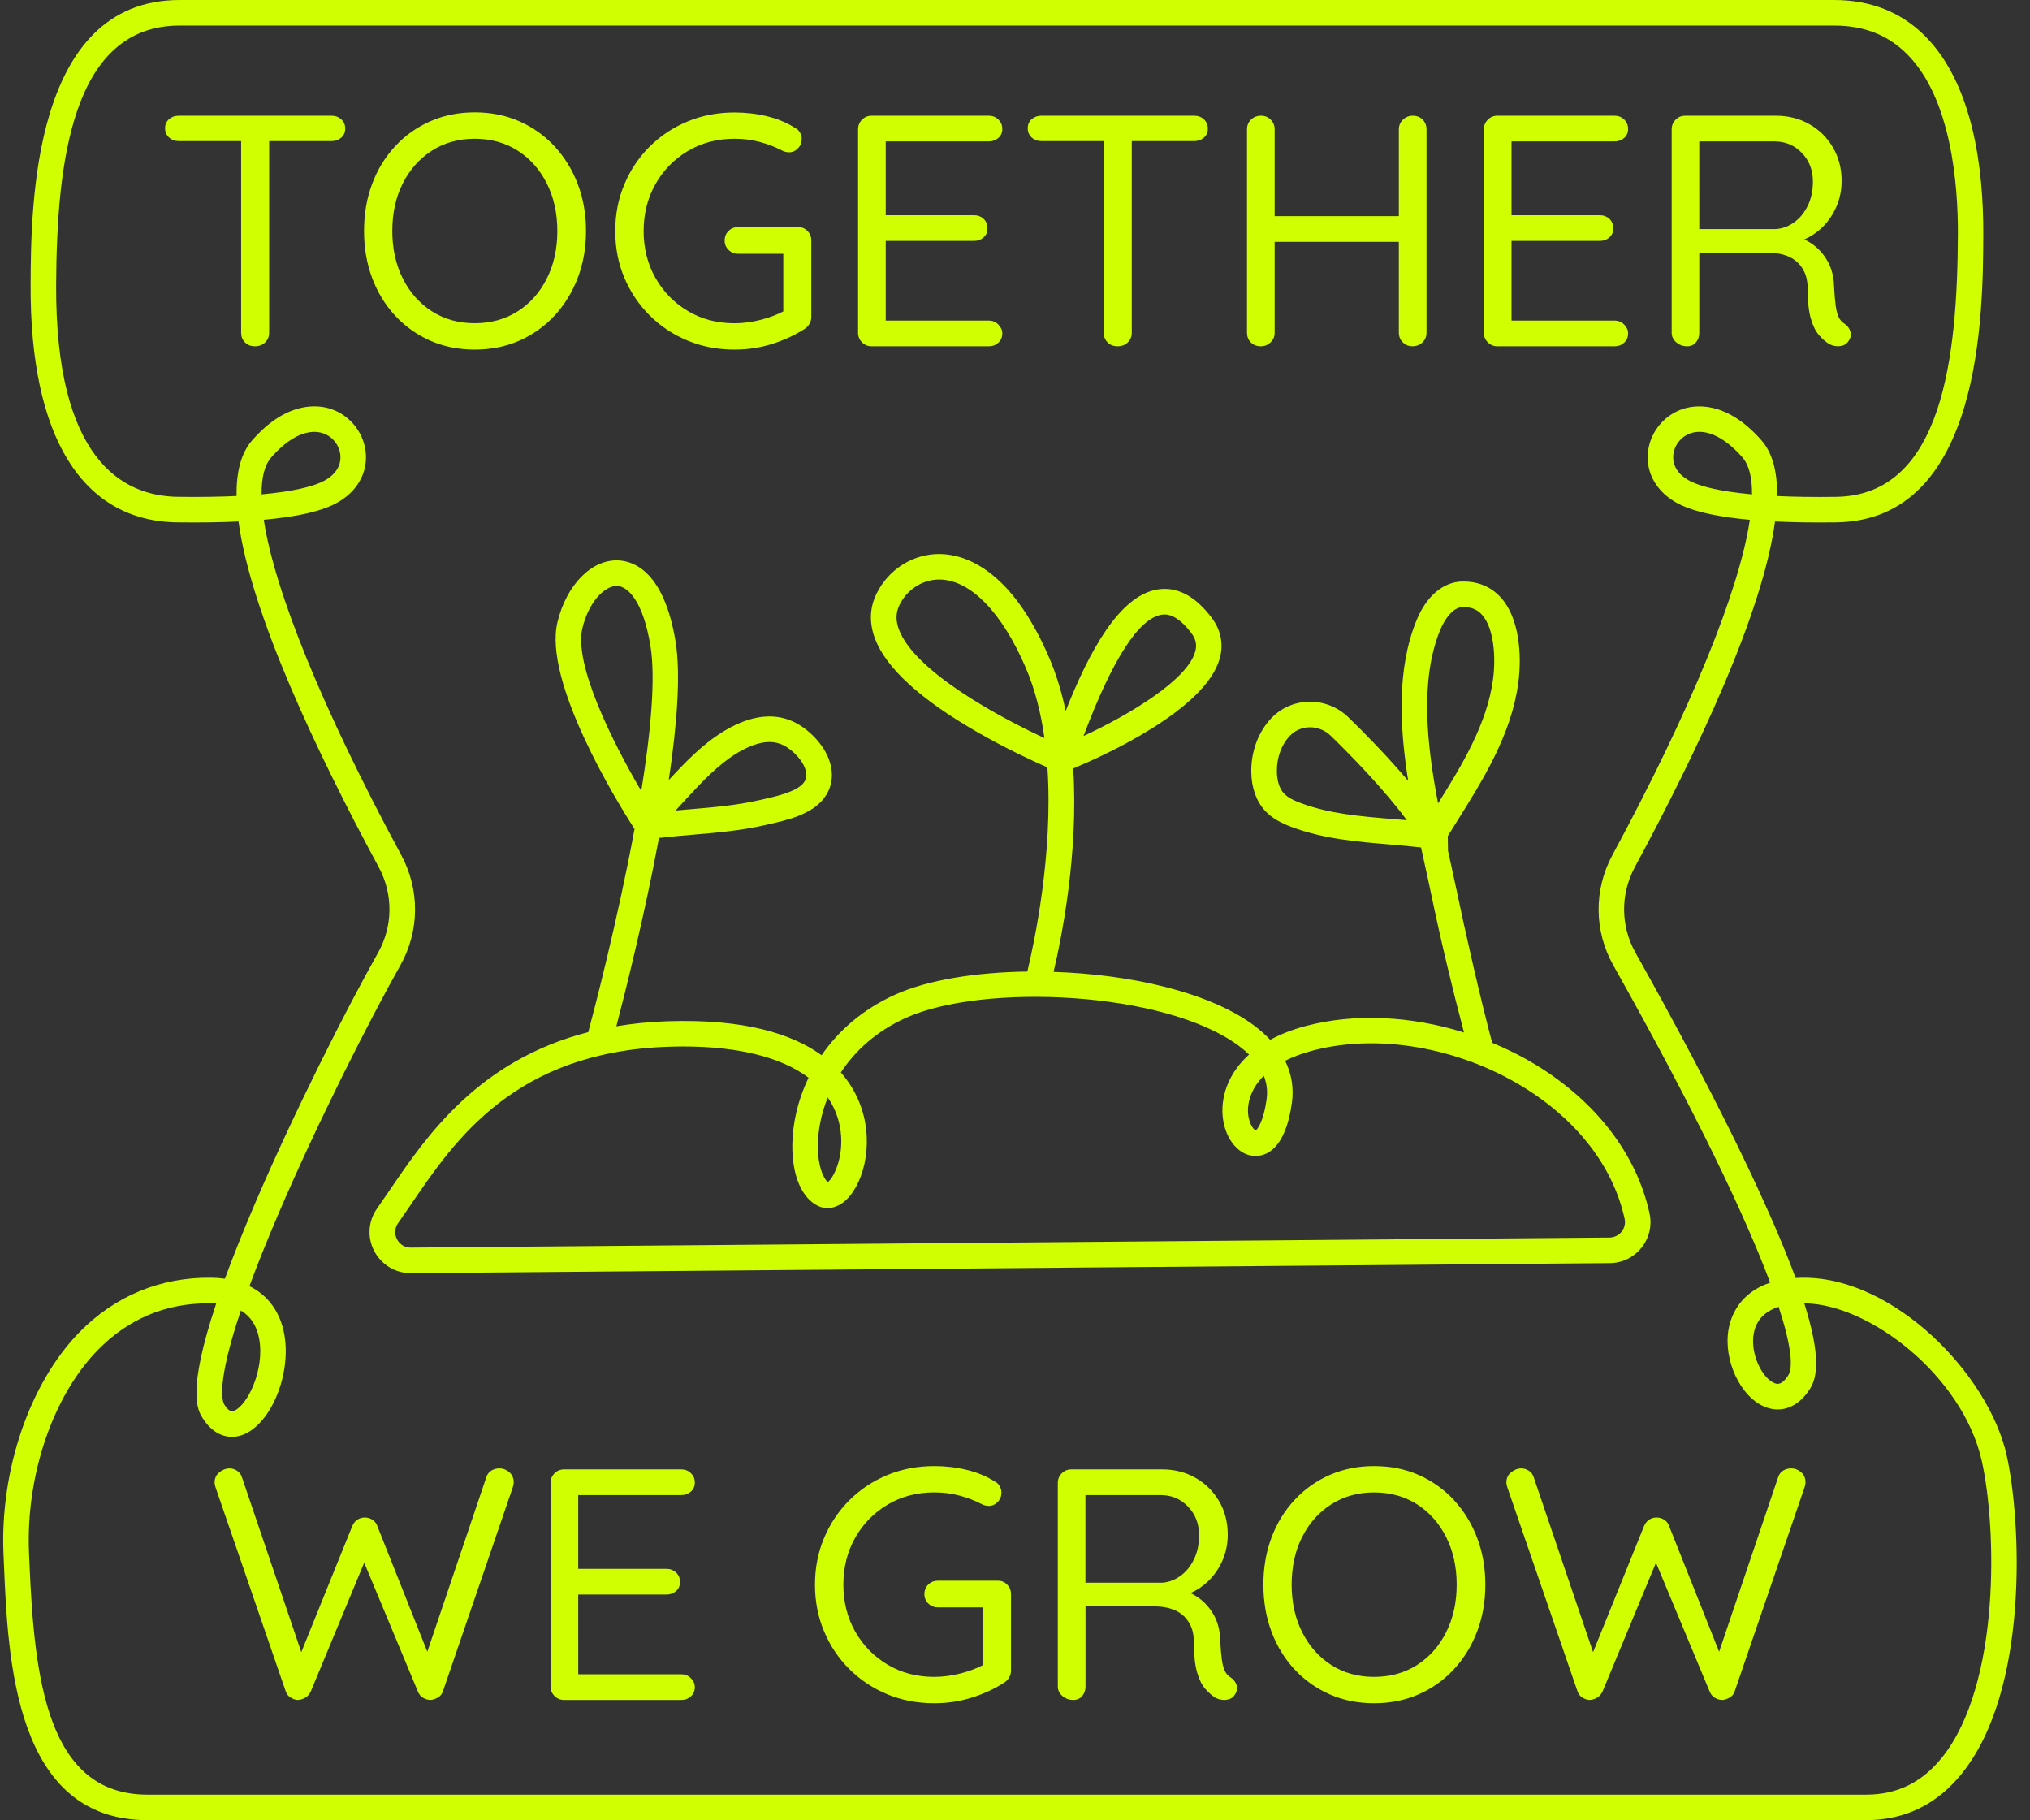 <?xml version="1.0" encoding="UTF-8" standalone="no"?><svg xmlns="http://www.w3.org/2000/svg" xmlns:xlink="http://www.w3.org/1999/xlink" fill="#000000" height="451.9" preserveAspectRatio="xMidYMid meet" version="1" viewBox="-0.8 0.0 504.1 451.9" width="504.1" zoomAndPan="magnify"><rect x="-0.8" y="0.0" width="504.1" height="451.9" fill="#333333" stroke="none"/><g id="change1_1"><path d="M83.95,29.63c0.65,0.6,0.98,1.36,0.98,2.29s-0.33,1.68-0.98,2.25s-1.44,0.86-2.37,0.86H66.04v47.6 c0,0.93-0.33,1.72-0.98,2.37c-0.66,0.65-1.51,0.98-2.54,0.98c-1.04,0-1.87-0.33-2.5-0.98c-0.63-0.65-0.94-1.44-0.94-2.37v-47.6 H43.54c-0.93,0-1.72-0.3-2.37-0.9c-0.65-0.6-0.98-1.36-0.98-2.29s0.33-1.68,0.98-2.25c0.65-0.57,1.44-0.86,2.37-0.86h38.03 C82.5,28.73,83.29,29.03,83.95,29.63z M106.07,84.59c-3.35-1.48-6.27-3.55-8.75-6.22c-2.48-2.68-4.38-5.8-5.72-9.37 c-1.33-3.57-2-7.45-2-11.65s0.66-8.09,2-11.66c1.33-3.58,3.24-6.7,5.72-9.37c2.48-2.68,5.4-4.75,8.75-6.22 c3.35-1.47,7.02-2.21,11-2.21c4.03,0,7.73,0.74,11.08,2.21c3.35,1.48,6.27,3.55,8.75,6.22c2.48,2.68,4.41,5.8,5.77,9.37 c1.37,3.58,2.05,7.46,2.05,11.66c0,4.19-0.69,8.08-2.05,11.65c-1.37,3.58-3.29,6.7-5.77,9.37c-2.48,2.68-5.4,4.75-8.75,6.22 c-3.35,1.47-7.04,2.21-11.08,2.21C113.09,86.8,109.42,86.07,106.07,84.59z M106.48,77.31c3.08,1.96,6.61,2.94,10.59,2.94 c4.03,0,7.59-0.98,10.67-2.94c3.08-1.96,5.5-4.68,7.24-8.14c1.75-3.46,2.62-7.4,2.62-11.82s-0.88-8.36-2.62-11.82 c-1.75-3.46-4.16-6.18-7.24-8.14c-3.08-1.96-6.63-2.94-10.67-2.94c-3.98,0-7.51,0.98-10.59,2.94c-3.08,1.97-5.5,4.66-7.24,8.1 c-1.75,3.44-2.62,7.39-2.62,11.86c0,4.42,0.87,8.36,2.62,11.82C100.98,72.64,103.4,75.35,106.48,77.31z M160.5,78.29 c2.67,2.67,5.81,4.76,9.41,6.26c3.6,1.5,7.5,2.25,11.7,2.25c3.22,0,6.31-0.46,9.28-1.39c2.97-0.93,5.68-2.18,8.14-3.76 c0.49-0.33,0.89-0.75,1.19-1.27c0.3-0.52,0.45-1.1,0.45-1.76V59.73c0-0.93-0.31-1.72-0.94-2.37c-0.63-0.65-1.4-0.98-2.33-0.98h-14.9 c-0.93,0-1.72,0.31-2.37,0.94c-0.65,0.63-0.98,1.43-0.98,2.41c0,0.93,0.33,1.7,0.98,2.33c0.66,0.63,1.44,0.94,2.37,0.94h11.21v14.32 c-1.54,0.81-3.33,1.49-5.4,2.04c-2.29,0.6-4.53,0.9-6.71,0.9c-4.31,0-8.17-1.01-11.57-3.03c-3.41-2.02-6.09-4.76-8.06-8.22 c-1.96-3.46-2.94-7.35-2.94-11.65c0-4.31,0.98-8.19,2.94-11.66c1.96-3.46,4.65-6.2,8.06-8.22c3.41-2.02,7.26-3.03,11.57-3.03 c2.18,0,4.25,0.26,6.22,0.78c1.96,0.52,3.79,1.21,5.48,2.09c0.27,0.16,0.57,0.29,0.9,0.37c0.33,0.08,0.65,0.12,0.98,0.12 c0.82,0,1.54-0.33,2.17-0.98s0.94-1.44,0.94-2.37c0-0.49-0.14-0.99-0.41-1.51s-0.68-0.91-1.23-1.19c-2.07-1.31-4.4-2.28-6.99-2.9 c-2.59-0.63-5.28-0.94-8.06-0.94c-4.2,0-8.1,0.75-11.7,2.25c-3.6,1.5-6.73,3.59-9.41,6.26c-2.67,2.67-4.76,5.79-6.26,9.37 c-1.5,3.57-2.25,7.43-2.25,11.57c0,4.14,0.75,8,2.25,11.57C155.74,72.5,157.83,75.62,160.5,78.29z M215.63,85.98h29.12 c0.93,0,1.72-0.3,2.37-0.9c0.65-0.6,0.98-1.36,0.98-2.29c0-0.82-0.33-1.55-0.98-2.21c-0.65-0.65-1.44-0.98-2.37-0.98h-25.6V59.81 h21.92c0.93,0,1.72-0.29,2.37-0.86c0.66-0.57,0.98-1.32,0.98-2.25c0-0.98-0.33-1.77-0.98-2.37c-0.65-0.6-1.44-0.9-2.37-0.9h-21.92 V35.11h25.6c0.93,0,1.72-0.29,2.37-0.86c0.65-0.57,0.98-1.32,0.98-2.25c0-0.93-0.33-1.7-0.98-2.33c-0.65-0.63-1.44-0.94-2.37-0.94 h-29.12c-0.93,0-1.72,0.33-2.37,0.98c-0.65,0.65-0.98,1.45-0.98,2.37v50.55c0,0.93,0.33,1.72,0.98,2.37 C213.91,85.65,214.7,85.98,215.63,85.98z M257.75,35.03h15.54v47.6c0,0.93,0.31,1.72,0.94,2.37c0.63,0.65,1.46,0.98,2.5,0.98 c1.03,0,1.88-0.33,2.54-0.98c0.65-0.65,0.98-1.44,0.98-2.37v-47.6h15.54c0.93,0,1.72-0.29,2.37-0.86c0.65-0.57,0.98-1.32,0.98-2.25 s-0.33-1.69-0.98-2.29c-0.65-0.6-1.44-0.9-2.37-0.9h-38.03c-0.93,0-1.72,0.29-2.37,0.86c-0.65,0.57-0.98,1.32-0.98,2.25 s0.33,1.69,0.98,2.29C256.03,34.73,256.82,35.03,257.75,35.03z M312.3,85.98c0.93,0,1.73-0.33,2.41-0.98 c0.68-0.65,1.02-1.44,1.02-2.37V60.05h30.84v22.57c0,0.93,0.33,1.72,0.98,2.37c0.65,0.65,1.44,0.98,2.37,0.98 c1.04,0,1.88-0.33,2.54-0.98c0.65-0.65,0.98-1.44,0.98-2.37V32.08c0-0.93-0.32-1.72-0.94-2.37c-0.63-0.65-1.46-0.98-2.5-0.98 c-0.93,0-1.73,0.33-2.41,0.98c-0.68,0.65-1.02,1.45-1.02,2.37v21.59h-30.84V32.08c0-0.93-0.33-1.72-0.98-2.37 c-0.65-0.65-1.44-0.98-2.37-0.98c-1.04,0-1.88,0.33-2.54,0.98c-0.65,0.65-0.98,1.45-0.98,2.37v50.55c0,0.93,0.31,1.72,0.94,2.37 C310.44,85.65,311.27,85.98,312.3,85.98z M371.03,85.98h29.12c0.93,0,1.72-0.3,2.37-0.9c0.65-0.6,0.98-1.36,0.98-2.29 c0-0.82-0.33-1.55-0.98-2.21c-0.65-0.65-1.44-0.98-2.37-0.98h-25.6V59.81h21.92c0.93,0,1.72-0.29,2.37-0.86 c0.66-0.57,0.98-1.32,0.98-2.25c0-0.98-0.33-1.77-0.98-2.37c-0.65-0.6-1.44-0.9-2.37-0.9h-21.92V35.11h25.6 c0.93,0,1.72-0.29,2.37-0.86c0.65-0.57,0.98-1.32,0.98-2.25c0-0.93-0.33-1.7-0.98-2.33s-1.44-0.94-2.37-0.94h-29.12 c-0.93,0-1.72,0.33-2.37,0.98c-0.65,0.65-0.98,1.45-0.98,2.37v50.55c0,0.93,0.33,1.72,0.98,2.37 C369.31,85.65,370.1,85.98,371.03,85.98z M415.47,85c-0.77-0.65-1.15-1.44-1.15-2.37V32.08c0-0.92,0.33-1.72,0.98-2.37 c0.65-0.65,1.44-0.98,2.37-0.98h22.57c3.05,0,5.81,0.7,8.26,2.09c2.46,1.39,4.41,3.32,5.85,5.77c1.45,2.45,2.17,5.23,2.17,8.34 c0,2.29-0.44,4.43-1.31,6.42s-2.07,3.72-3.6,5.19c-1.3,1.25-2.76,2.21-4.37,2.91c0.83,0.38,1.6,0.84,2.33,1.39 c1.47,1.11,2.67,2.53,3.6,4.25c0.92,1.72,1.41,3.72,1.47,6.01c0.11,2.02,0.25,3.63,0.41,4.83c0.17,1.2,0.41,2.14,0.74,2.82 c0.33,0.68,0.79,1.21,1.39,1.59c0.76,0.49,1.26,1.14,1.51,1.96c0.24,0.82,0.09,1.61-0.45,2.37c-0.33,0.54-0.79,0.91-1.39,1.1 c-0.6,0.19-1.2,0.24-1.8,0.16c-0.6-0.08-1.15-0.26-1.64-0.53c-0.81-0.49-1.65-1.22-2.49-2.17c-0.85-0.95-1.53-2.33-2.05-4.13 c-0.52-1.8-0.78-4.25-0.78-7.36c0-1.69-0.29-3.12-0.86-4.29s-1.31-2.1-2.21-2.78c-0.9-0.68-1.93-1.17-3.07-1.47 c-1.15-0.3-2.32-0.45-3.52-0.45h-17.26v19.88c0,0.93-0.28,1.72-0.82,2.37c-0.55,0.65-1.28,0.98-2.21,0.98 C417.11,85.98,416.21,85.65,415.47,85z M421.17,56.87h19.06c1.58-0.11,3.07-0.66,4.46-1.64c1.39-0.98,2.52-2.34,3.39-4.09 c0.87-1.74,1.31-3.76,1.31-6.05c0-2.84-0.91-5.21-2.74-7.12c-1.83-1.9-4.1-2.86-6.83-2.86h-18.65h0V56.87z M123.24,364.57 c-0.76,0-1.45,0.19-2.05,0.57s-1.01,0.93-1.23,1.64l-14.65,43.32L92.9,378.89c-0.22-0.65-0.61-1.17-1.19-1.55 c-0.57-0.38-1.21-0.57-1.92-0.57c-0.71,0-1.34,0.19-1.88,0.57c-0.55,0.38-0.96,0.9-1.23,1.55L74.02,410.2l-14.74-43.42 c-0.22-0.71-0.63-1.25-1.23-1.64c-0.6-0.38-1.23-0.57-1.88-0.57c-0.82,0-1.63,0.31-2.45,0.94c-0.82,0.63-1.23,1.49-1.23,2.58 c0,0.33,0.08,0.74,0.25,1.23l17.42,50.63c0.22,0.65,0.61,1.16,1.19,1.51c0.57,0.36,1.13,0.56,1.68,0.61c0.65,0,1.29-0.18,1.92-0.53 c0.63-0.35,1.1-0.89,1.43-1.59l13.26-31.96l13.32,31.96c0.27,0.71,0.71,1.24,1.31,1.59c0.6,0.36,1.23,0.53,1.88,0.53 c0.6-0.05,1.2-0.26,1.8-0.61c0.6-0.35,1.01-0.86,1.23-1.51l17.34-50.63c0.16-0.49,0.25-0.9,0.25-1.23c0-1.09-0.37-1.95-1.1-2.58 C124.92,364.89,124.12,364.57,123.24,364.57z M168.39,371.2c0.93,0,1.72-0.29,2.37-0.86c0.65-0.57,0.98-1.32,0.98-2.25 s-0.33-1.7-0.98-2.33c-0.65-0.63-1.44-0.94-2.37-0.94h-29.12c-0.93,0-1.72,0.33-2.37,0.98c-0.65,0.65-0.98,1.45-0.98,2.37v50.55 c0,0.93,0.33,1.72,0.98,2.37c0.65,0.65,1.44,0.98,2.37,0.98h29.12c0.93,0,1.72-0.3,2.37-0.9c0.65-0.6,0.98-1.36,0.98-2.29 c0-0.82-0.33-1.55-0.98-2.21c-0.65-0.66-1.44-0.98-2.37-0.98h-25.6V395.9h21.92c0.93,0,1.72-0.29,2.37-0.86 c0.66-0.57,0.98-1.32,0.98-2.25c0-0.98-0.33-1.77-0.98-2.37c-0.65-0.6-1.44-0.9-2.37-0.9h-21.92V371.2H168.39z M246.99,392.46H232.1 c-0.93,0-1.72,0.31-2.37,0.94c-0.65,0.63-0.98,1.43-0.98,2.41c0,0.93,0.33,1.7,0.98,2.33c0.66,0.63,1.44,0.94,2.37,0.94h11.21v14.32 c-1.54,0.81-3.33,1.49-5.4,2.04c-2.29,0.6-4.53,0.9-6.71,0.9c-4.31,0-8.17-1.01-11.57-3.03c-3.41-2.02-6.09-4.76-8.06-8.22 c-1.96-3.46-2.94-7.35-2.94-11.65s0.98-8.19,2.94-11.66c1.96-3.46,4.65-6.2,8.06-8.22c3.41-2.02,7.26-3.03,11.57-3.03 c2.18,0,4.25,0.26,6.22,0.78c1.96,0.52,3.79,1.21,5.48,2.09c0.27,0.16,0.57,0.29,0.9,0.37c0.33,0.08,0.65,0.12,0.98,0.12 c0.82,0,1.54-0.33,2.17-0.98c0.63-0.65,0.94-1.44,0.94-2.37c0-0.49-0.14-0.99-0.41-1.51c-0.27-0.52-0.68-0.91-1.23-1.19 c-2.07-1.31-4.4-2.28-6.99-2.9c-2.59-0.63-5.28-0.94-8.06-0.94c-4.2,0-8.1,0.75-11.7,2.25s-6.73,3.59-9.41,6.26 c-2.67,2.67-4.76,5.8-6.26,9.37s-2.25,7.43-2.25,11.57s0.75,8,2.25,11.57s3.58,6.69,6.26,9.36c2.67,2.67,5.81,4.76,9.41,6.26 c3.6,1.5,7.5,2.25,11.7,2.25c3.22,0,6.31-0.46,9.28-1.39c2.97-0.93,5.68-2.18,8.14-3.76c0.49-0.33,0.89-0.75,1.19-1.27 c0.3-0.52,0.45-1.1,0.45-1.76v-18.89c0-0.93-0.31-1.72-0.94-2.37C248.7,392.79,247.92,392.46,246.99,392.46z M306.28,418.4 c0.24,0.82,0.09,1.61-0.45,2.37c-0.33,0.54-0.79,0.91-1.39,1.1s-1.2,0.24-1.8,0.16c-0.6-0.08-1.15-0.26-1.64-0.53 c-0.81-0.49-1.65-1.22-2.49-2.17c-0.85-0.95-1.53-2.33-2.05-4.13c-0.52-1.8-0.78-4.25-0.78-7.36c0-1.69-0.29-3.13-0.86-4.3 c-0.57-1.17-1.31-2.1-2.21-2.78c-0.9-0.68-1.93-1.17-3.07-1.47c-1.15-0.3-2.32-0.45-3.52-0.45h-17.26v19.88 c0,0.93-0.28,1.72-0.82,2.37c-0.55,0.65-1.28,0.98-2.21,0.98c-1.04,0-1.94-0.33-2.7-0.98c-0.77-0.65-1.15-1.44-1.15-2.37v-50.55 c0-0.92,0.33-1.72,0.98-2.37c0.65-0.65,1.44-0.98,2.37-0.98h22.57c3.05,0,5.81,0.7,8.26,2.09c2.46,1.39,4.4,3.32,5.85,5.77 c1.45,2.45,2.17,5.23,2.17,8.34c0,2.29-0.44,4.43-1.31,6.42s-2.07,3.72-3.6,5.19c-1.3,1.25-2.76,2.21-4.37,2.91 c0.83,0.38,1.6,0.84,2.33,1.39c1.47,1.12,2.67,2.53,3.6,4.25c0.92,1.72,1.41,3.72,1.47,6.01c0.11,2.02,0.25,3.63,0.41,4.83 c0.17,1.2,0.41,2.14,0.74,2.82c0.33,0.68,0.79,1.21,1.39,1.59C305.5,416.92,306.01,417.57,306.28,418.4z M295.65,387.23 c0.87-1.74,1.31-3.76,1.31-6.05c0-2.84-0.91-5.21-2.74-7.12c-1.83-1.91-4.1-2.86-6.83-2.86h-18.65v21.76h19.06 c1.58-0.11,3.07-0.66,4.46-1.64C293.65,390.34,294.79,388.97,295.65,387.23z M366,381.79c1.37,3.58,2.05,7.47,2.05,11.66 s-0.69,8.08-2.05,11.65c-1.37,3.57-3.29,6.69-5.77,9.36c-2.48,2.68-5.4,4.75-8.75,6.22c-3.35,1.47-7.04,2.21-11.08,2.21 c-3.98,0-7.65-0.74-11-2.21c-3.35-1.48-6.27-3.55-8.75-6.22c-2.48-2.67-4.38-5.79-5.72-9.36c-1.33-3.57-2-7.45-2-11.65 s0.66-8.09,2-11.66c1.33-3.57,3.24-6.69,5.72-9.36c2.48-2.68,5.4-4.75,8.75-6.22c3.35-1.47,7.02-2.21,11-2.21 c4.03,0,7.73,0.72,11.08,2.2c3.35,1.48,6.27,3.55,8.75,6.22C362.71,375.1,364.64,378.22,366,381.79z M360.93,393.44 c0-4.42-0.88-8.36-2.62-11.82c-1.75-3.46-4.16-6.18-7.24-8.14c-3.08-1.96-6.63-2.94-10.67-2.94c-3.98,0-7.51,0.98-10.59,2.94 c-3.08,1.96-5.5,4.66-7.24,8.1c-1.75,3.43-2.62,7.39-2.62,11.86c0,4.42,0.87,8.36,2.62,11.82c1.75,3.47,4.16,6.18,7.24,8.14 c3.08,1.96,6.61,2.94,10.59,2.94c4.03,0,7.59-0.98,10.67-2.94c3.08-1.96,5.5-4.68,7.24-8.14 C360.06,401.8,360.93,397.86,360.93,393.44z M444.03,364.57c-0.76,0-1.45,0.19-2.05,0.57c-0.6,0.38-1.01,0.93-1.23,1.64L426.1,410.1 l-12.42-31.21c-0.22-0.65-0.61-1.17-1.19-1.55c-0.57-0.38-1.21-0.57-1.92-0.57s-1.34,0.19-1.88,0.57c-0.55,0.38-0.96,0.9-1.23,1.55 L394.8,410.2l-14.74-43.42c-0.22-0.71-0.63-1.25-1.23-1.64c-0.6-0.38-1.23-0.57-1.88-0.57c-0.82,0-1.63,0.31-2.45,0.94 s-1.23,1.49-1.23,2.58c0,0.33,0.08,0.74,0.25,1.23l17.42,50.63c0.22,0.65,0.61,1.16,1.19,1.51c0.57,0.36,1.13,0.56,1.68,0.61 c0.65,0,1.29-0.18,1.92-0.53c0.63-0.35,1.1-0.89,1.43-1.59l13.26-31.96l13.32,31.96c0.27,0.71,0.71,1.24,1.31,1.59 c0.6,0.36,1.23,0.53,1.88,0.53c0.6-0.05,1.2-0.26,1.8-0.61c0.6-0.35,1.01-0.86,1.23-1.51l17.34-50.63c0.16-0.49,0.25-0.9,0.25-1.23 c0-1.09-0.37-1.95-1.1-2.58C445.7,364.89,444.9,364.57,444.03,364.57z M92.13,310.62c-1.78-3.4-1.51-7.45,0.71-10.58 c1.03-1.46,2.09-3.01,3.19-4.63c9.03-13.28,21.9-32.13,49.25-39.15c1.35-5.03,7.26-27.58,11.49-50.42 c-4.38-6.83-22.73-36.61-19.13-51.41c2.25-9.25,8.45-15.51,15-15.3c4.11,0.15,11.44,2.95,14.3,20.02 c1.37,8.16,0.37,20.87-1.67,34.52c0.54-0.59,1.13-1.21,1.74-1.86l0.18-0.19c3.67-3.9,8.15-8.27,13.57-11.1 c5.88-3.07,11.2-3.46,15.82-1.16c3.51,1.75,7.8,5.85,8.92,10.7c0.69,2.98,0.1,5.8-1.7,8.15c-3.11,4.05-9.22,5.43-13.69,6.43 l-0.88,0.2c-6.09,1.4-12.25,1.92-18.2,2.42c-2.69,0.23-5.46,0.47-8.19,0.78c-3.65,19.57-8.43,38.54-10.59,46.77 c3.93-0.66,8.1-1.1,12.59-1.25c19.28-0.66,31.12,3.17,38.39,8.43c4.06-5.91,10.01-11.32,18.31-15.06 c8.01-3.61,19.95-5.54,32.77-5.71c1.68-6.97,6.45-29.1,4.99-50.69c-3.4-1.49-10.2-4.62-17.47-8.8c-14-8.04-22.52-15.81-25.31-23.07 c-1.49-3.89-1.4-7.63,0.28-11.13c2.98-6.2,9.25-10.12,15.94-9.98c5.99,0.12,17.48,3.63,26.97,25.68c1.81,4.2,3.15,8.67,4.12,13.29 c5.81-14.71,13.33-28.7,22.89-30.18c4.79-0.74,9.29,1.62,13.37,7.03c2.31,3.07,3,6.58,1.99,10.16 c-3.59,12.76-28.85,24.14-36.37,27.27c1.34,21.06-2.88,42.02-4.88,50.5c18.9,0.61,38.6,4.97,49.8,13.32c1.51,1.13,2.84,2.31,4,3.55 c2.49-1.36,5.42-2.53,8.85-3.44c12.07-3.2,26.06-2.51,39.27,1.62c-2.97-11.17-5.76-22.9-8.28-34.95c-0.49-2.37-1.04-4.84-1.6-7.38 c-0.26-1.19-0.52-2.39-0.79-3.61c-2.56-0.29-5.16-0.53-7.7-0.74c-8.12-0.68-16.52-1.37-24.49-4.37c-2.06-0.77-4.68-1.94-6.63-4.1 c-2.14-2.37-3.3-5.69-3.34-9.6c-0.05-5.07,1.76-9.91,4.97-13.28l0.11-0.11c5.14-5.28,13.69-5.32,19.07-0.09 c3.84,3.73,9.58,9.55,14.82,15.76c-2.17-13.67-2.8-27.88,2.03-39.78c2.46-6.06,6.59-9.6,11.33-9.72c3.95-0.09,7.25,1.3,9.69,4.02 c4.58,5.11,5.22,14.28,4.29,21.16c-1.74,12.88-8.77,24.08-15.57,34.91c-0.65,1.04-1.3,2.08-1.94,3.11l0.06,3.68 c0.11,0.46,0.21,0.93,0.31,1.39c0.57,2.57,1.12,5.06,1.62,7.45c2.55,12.19,5.96,27.2,9.03,38.8c3.74,1.55,7.38,3.36,10.84,5.47 c15,9.14,25.03,22.24,28.24,36.87c0.66,3.01-0.06,6.12-1.99,8.53c-1.93,2.42-4.8,3.82-7.89,3.84l-297.67,2.5c-0.03,0-0.05,0-0.08,0 C97.37,316.11,93.92,314.02,92.13,310.62z M348.57,203.65c-5.85-7.89-14-16.2-18.92-20.98c-1.44-1.4-3.3-2.1-5.14-2.1 c-1.82,0-3.62,0.69-4.96,2.07c-2.14,2.24-3.31,5.46-3.27,8.89c0.02,2.3,0.63,4.22,1.7,5.41c1.03,1.14,2.68,1.86,4.16,2.42 c7.14,2.68,14.74,3.31,22.78,3.98C346.13,203.44,347.34,203.54,348.57,203.65z M356.31,199.46c6.11-9.75,12.17-19.85,13.64-30.75 c0.76-5.63,0.21-12.79-2.73-16.07c-1.16-1.3-2.62-1.91-4.57-1.91c-0.08,0-0.16,0-0.24,0c-2.44,0.06-4.49,3.01-5.61,5.76 C351.79,168.83,353.48,184.7,356.31,199.46z M268.27,182.74c11.63-5.41,25.77-13.96,27.73-20.94c0.47-1.69,0.18-3.11-0.95-4.61 c-2.32-3.08-4.56-4.63-6.68-4.63c-0.22,0-0.44,0.02-0.66,0.05C282,153.5,275.46,163.62,268.27,182.74z M258.56,183.25 c-0.86-6.16-2.34-12.13-4.66-17.51c-5.91-13.73-13.67-21.69-21.28-21.85c-0.07,0-0.14,0-0.21,0c-4.15,0-8.01,2.49-9.88,6.39 c-0.9,1.88-0.93,3.88-0.07,6.1C226.37,166.56,246.51,177.66,258.56,183.25z M166.95,201.24c1.19-0.11,2.37-0.21,3.54-0.31 c6-0.51,11.67-0.98,17.32-2.28l0.91-0.2c3.12-0.7,8.34-1.87,10.05-4.1c0.64-0.83,0.82-1.74,0.56-2.86c-0.6-2.6-3.3-5.32-5.57-6.45 c-1.07-0.54-2.24-0.81-3.5-0.81c-1.93,0-4.1,0.64-6.54,1.91c-4.58,2.4-8.58,6.31-11.89,9.83l-0.19,0.21 C169.66,198.27,168.14,199.93,166.95,201.24z M158.44,196.39c2.34-14.43,3.63-28,2.26-36.18c-1.79-10.71-5.45-14.63-8.27-14.73 c-0.04,0-0.08,0-0.12,0c-2.94,0-6.88,3.87-8.48,10.46C141.63,164.97,151.37,184.34,158.44,196.39z M309.1,275.66 c0,3.14,1.46,4.89,1.92,5.01c0.27-0.14,1.91-1.88,2.71-7.8c0.27-2,0.04-3.93-0.7-5.78C309.51,270.59,309.1,274.18,309.1,275.66z M202.29,284.41c-0.03,5.02,1.34,8.16,2.48,9.08c1.47-1.06,4.38-6.77,2.96-13.95c-0.52-2.59-1.52-4.95-2.98-7.06 C203.07,276.65,202.32,280.8,202.29,284.41z M97.79,307.69c0.68,1.31,2.01,2.11,3.44,2.07l297.67-2.5c1.16-0.01,2.25-0.54,2.98-1.45 c0.73-0.91,1-2.09,0.75-3.22c-2.84-12.93-11.84-24.58-25.35-32.82c-16.05-9.78-36.04-13.2-52.15-8.92c-2.69,0.72-4.93,1.58-6.8,2.52 c1.6,3.24,2.18,6.72,1.69,10.35c-1.57,11.55-6.33,13.29-9.05,13.29c-0.01,0-0.01,0-0.02,0c-3.98-0.01-7.37-3.93-8.07-9.32 c-0.63-4.9,1.02-10.94,6.5-15.86c-0.74-0.73-1.58-1.44-2.52-2.14c-18.35-13.68-63.58-15.6-82.69-6.98 c-7.46,3.36-12.69,8.27-16.17,13.57c2.04,2.31,3.46,4.73,4.44,7.05c4.01,9.46,1.54,20.09-3.04,24.51c-2.13,2.05-4.74,2.65-7,1.6 c-4.09-1.91-6.5-7.55-6.45-15.08c0.03-5.04,1.24-10.97,4.04-16.78c-6.7-5.05-17.34-7.76-31.1-7.76c-1.25,0-2.52,0.03-3.82,0.07 c-38.05,1.31-52.92,23.15-63.77,39.09c-1.13,1.66-2.21,3.24-3.26,4.73C97.2,304.91,97.1,306.4,97.79,307.69z M486.43,440.27 c-6.18,7.72-14.2,11.64-23.83,11.64H35.84c-33,0-34.67-39.87-35.67-63.69l-0.1-2.35c-0.9-20.78,6.47-42.39,18.78-55.03 c8.88-9.11,20.29-13.79,32.93-13.6c1.13,0.02,2.22,0.1,3.27,0.25c1.94-5.31,4.39-11.47,7.44-18.6 c9.78-22.86,22.71-48.34,30.58-62.33c3.73-6.62,3.79-14.57,0.17-21.27c-15.54-28.78-31.79-63.17-34.81-85.81 c-4.53,0.22-9.59,0.29-15.17,0.22c-23.7-0.3-36.64-21.28-36.46-59.05C6.9,51.33,7.15,0,43.8,0h410.84c9.09,0,16.71,3.02,22.62,8.97 C489.29,21.04,491.75,42.3,491.7,58c-0.06,19.48-0.24,71.23-36.55,71.7c-5.58,0.07-10.64,0-15.17-0.22 c-3.01,22.64-19.27,57.03-34.81,85.81c-3.61,6.7-3.55,14.65,0.17,21.27c8.57,15.24,20.81,37.78,30.42,58.61 c4.11,8.89,7.13,16.16,9.32,22.13c0.51-0.03,1.03-0.05,1.57-0.06c0.17,0,0.35,0,0.53,0c22.47,0,45.83,23.98,50.33,44.11 C501.07,377.3,503.23,419.32,486.43,440.27z M440.88,324.46c-2.99,0.98-5.52,2.93-6.18,6.63c-0.92,5.1,2.14,11.15,5.19,12.33 c0.51,0.2,1.72,0.67,3.38-1.96C444.53,339.46,444,334.01,440.88,324.46z M54.92,348.75c1.24,1.97,2,1.68,2.36,1.54 c3.34-1.29,7.66-10.16,6.29-17.83c-0.58-3.26-2.11-5.62-4.56-7.09C52.86,343.65,54.41,347.94,54.92,348.75z M491.33,362.74 c-4.74-21.19-28.03-39.05-44.08-39.14c4.21,13.35,3.17,18.44,1.39,21.26c-2.79,4.41-6.92,6.09-11.04,4.49 c-6.17-2.4-10.53-11.63-9.15-19.37c0.52-2.93,2.54-8.93,10.32-11.51c-6.13-16.43-18.25-42-38.94-78.79 c-4.8-8.53-4.88-18.77-0.22-27.4c19.58-36.26,31.51-65.7,34.12-83.22c-7.52-0.68-13.16-1.87-16.88-3.56 c-5.55-2.53-8.72-7.2-8.48-12.51c0.23-5.11,3.65-9.68,8.5-11.38c2.99-1.05,10.9-2.39,19.78,7.76c2.76,3.16,3.93,7.9,3.85,13.79 c4.12,0.19,8.95,0.28,14.6,0.2c26.65-0.34,30.19-35.11,30.29-65.37c0.04-11.87-1.55-33.44-12.59-44.52 c-4.77-4.79-10.71-7.12-18.15-7.12H43.8c-26.89,0-30.5,34.38-30.66,64.33c-0.21,43.21,16.31,52.49,30.2,52.67 c5.66,0.08,10.48-0.01,14.6-0.2c-0.08-5.89,1.09-10.63,3.85-13.79c8.88-10.15,16.79-8.81,19.78-7.76c4.85,1.7,8.27,6.27,8.5,11.38 c0.24,5.31-2.93,9.99-8.48,12.51c-3.71,1.69-9.36,2.88-16.88,3.56c2.61,17.52,14.54,46.96,34.12,83.23 c4.66,8.63,4.58,18.87-0.22,27.4c-7.79,13.85-20.59,39.07-30.28,61.72c-2.97,6.93-5.32,12.86-7.19,17.93 c4.63,2.29,7.67,6.41,8.67,12.02c1.76,9.86-3.31,22.17-10.24,24.86c-3.75,1.45-7.49-0.07-10.02-4.07 c-1.24-1.95-4.05-6.41,3.34-28.49c-0.4-0.03-0.8-0.04-1.22-0.05c-0.25-0.01-0.5-0.01-0.75-0.01c-10.71,0-19.97,3.93-27.52,11.69 c-11.15,11.45-17.82,31.21-16.99,50.33l0.1,2.36c1.22,29.15,4.49,57.61,29.33,57.61H462.6c7.71,0,13.89-3.03,18.88-9.26 C496,418.19,495.05,379.45,491.33,362.74z M78.97,119.73c3.2-1.46,4.89-3.75,4.77-6.45c-0.12-2.55-1.83-4.83-4.26-5.68 c-0.72-0.25-1.47-0.37-2.25-0.37c-3.29,0-7.06,2.2-10.66,6.32c-1.66,1.89-2.45,5-2.41,9.19C72.16,122.02,76.55,120.82,78.97,119.73z M431.87,113.54c-3.61-4.11-7.37-6.32-10.66-6.32c-0.78,0-1.53,0.12-2.25,0.37c-2.43,0.86-4.15,3.14-4.26,5.68 c-0.12,2.71,1.57,5,4.77,6.45c2.42,1.1,6.81,2.3,14.8,3.02C434.31,118.54,433.52,115.44,431.87,113.54z" fill="#cfff00"/></g></svg>